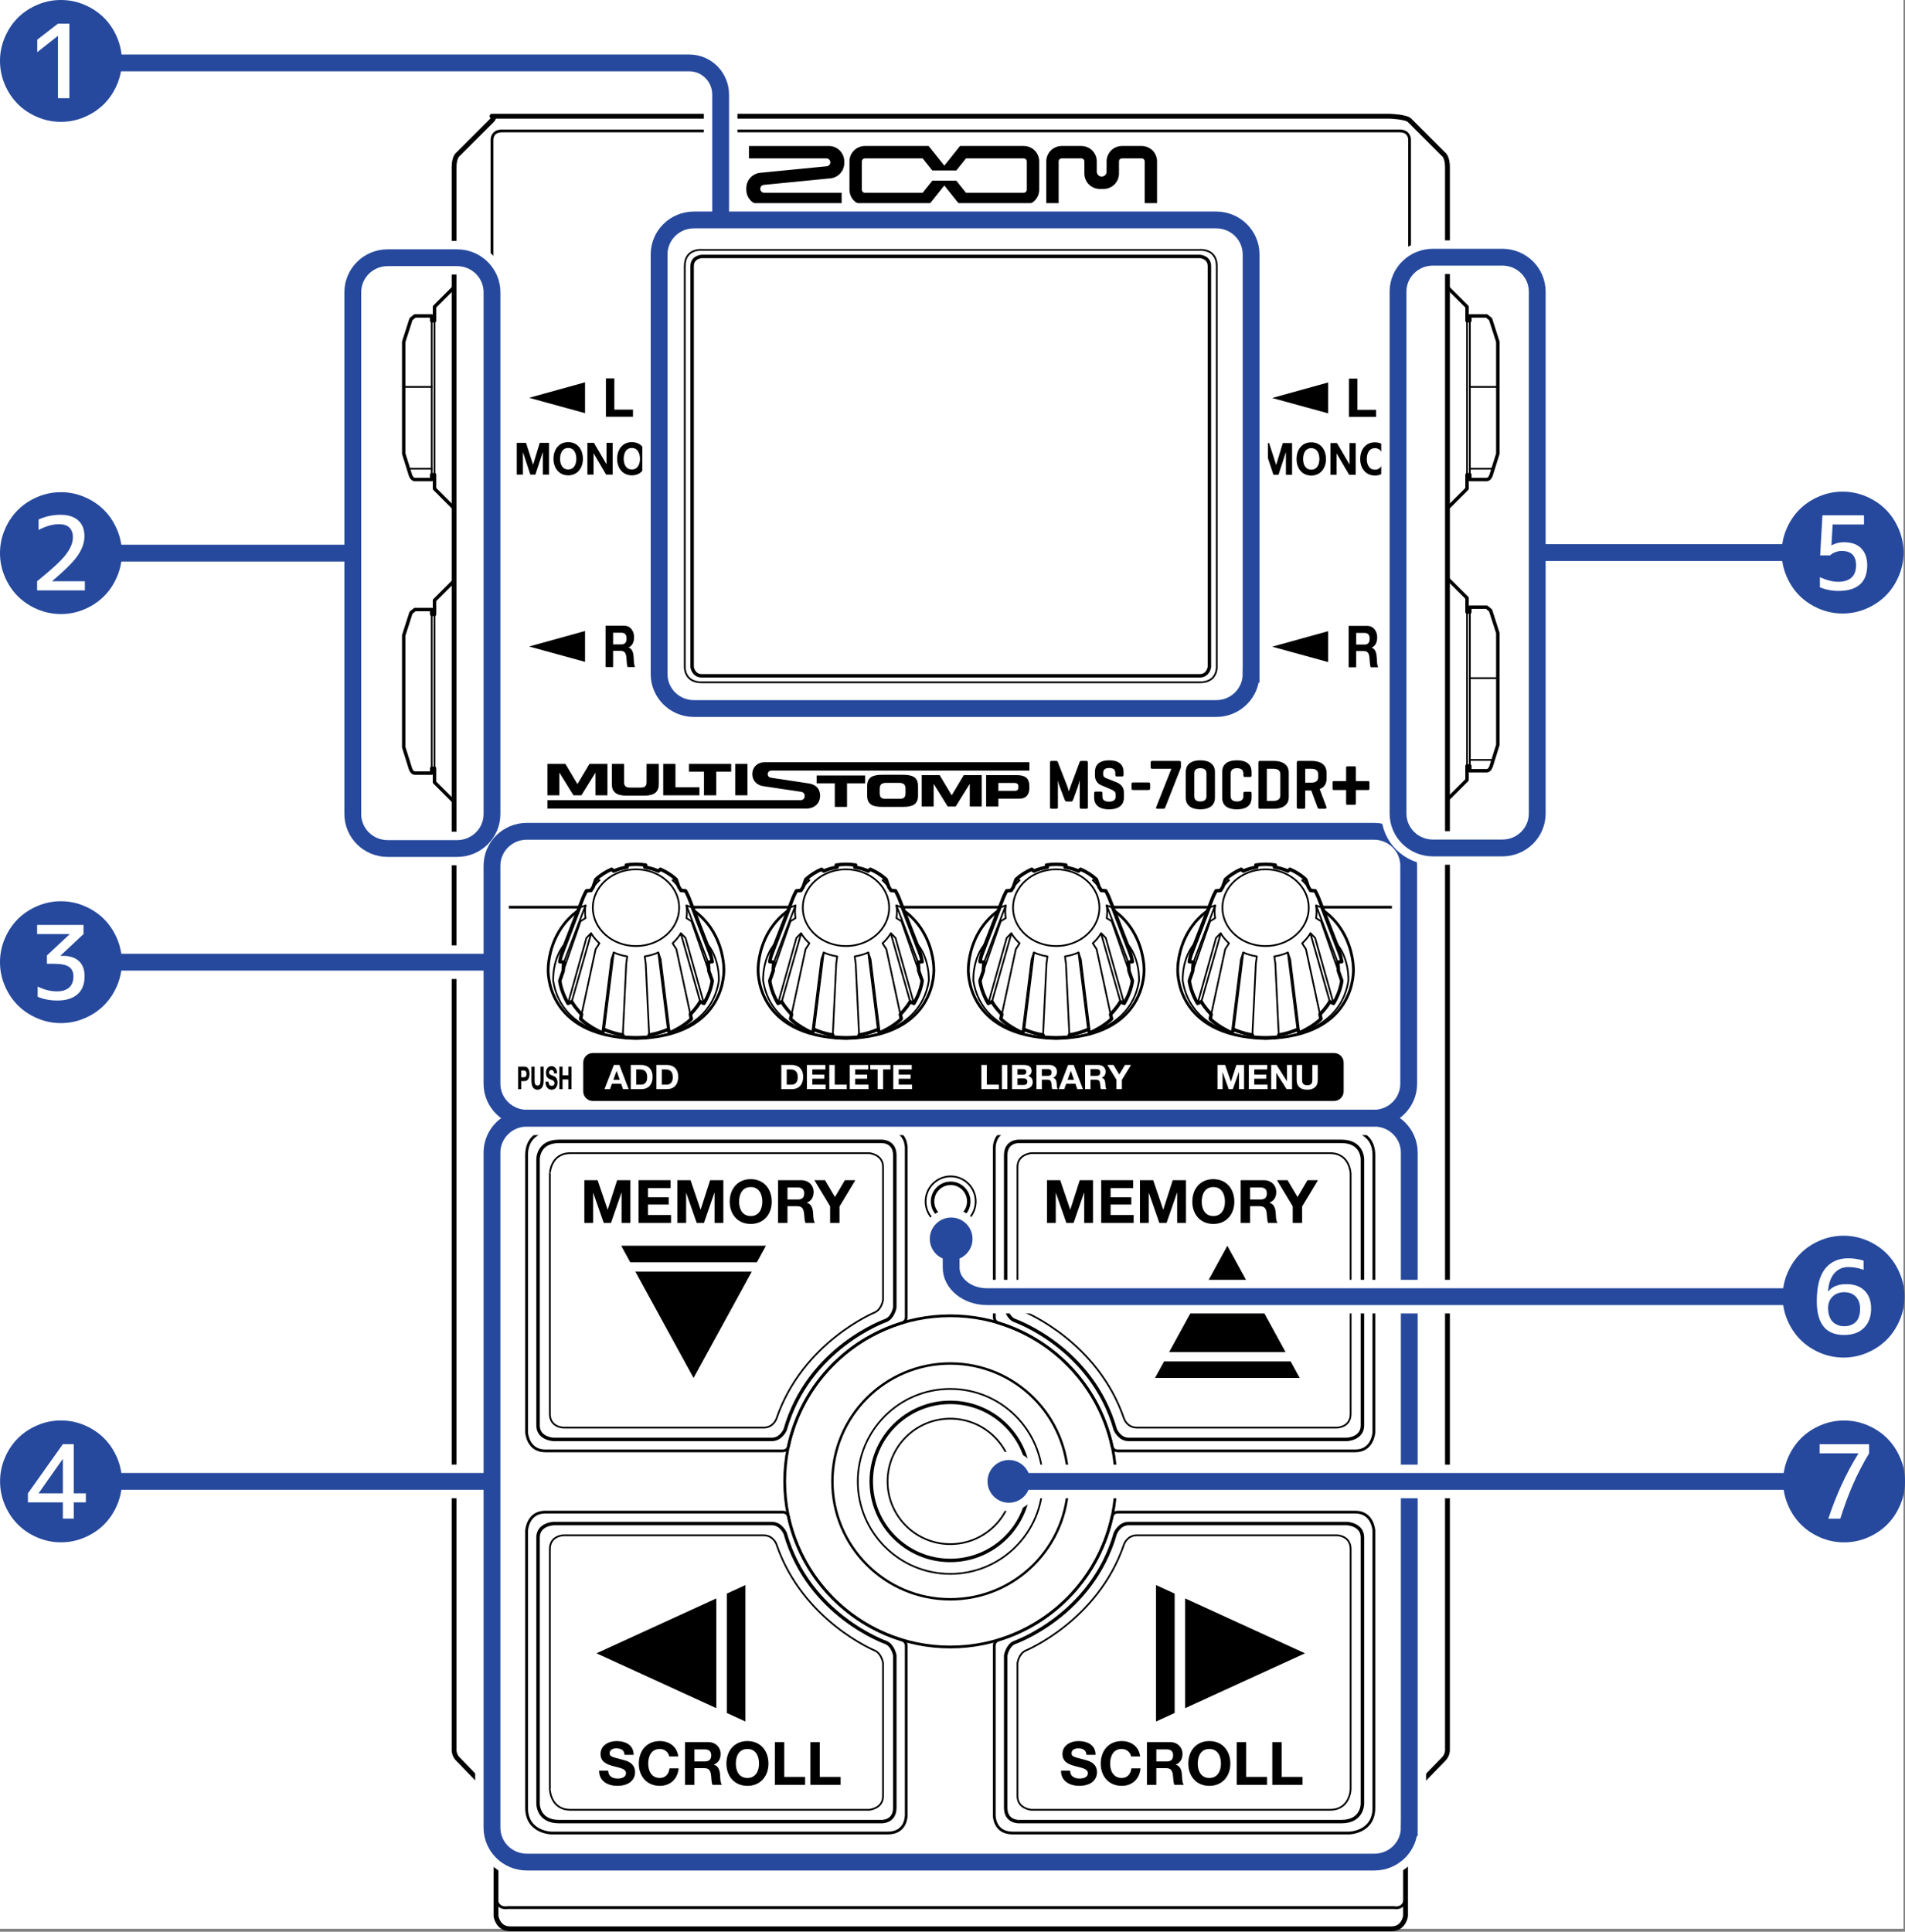 <?xml version="1.0" encoding="utf-8"?>
<!-- Generator: Adobe Illustrator 26.5.3, SVG Export Plug-In . SVG Version: 6.00 Build 0)  -->
<svg version="1.1" xmlns="http://www.w3.org/2000/svg" xmlns:xlink="http://www.w3.org/1999/xlink" x="0px" y="0px"
	 width="226.654px" height="229.796px" viewBox="0 0 226.654 229.796" style="enable-background:new 0 0 226.654 229.796;"
	 xml:space="preserve">
<rect x="0" y="0" width="226.654" height="229.796" fill="#808080" stroke="none"/>
<style type="text/css">
	.st0{fill:#FFFFFF;}
	.st1{fill:none;stroke:#000000;stroke-width:0.329;stroke-linecap:round;stroke-linejoin:round;stroke-miterlimit:10;}
	.st2{fill:none;stroke:#000000;stroke-width:0.411;stroke-linecap:round;stroke-linejoin:round;stroke-miterlimit:10;}
	.st3{fill:none;stroke:#000000;stroke-width:0.206;stroke-linecap:round;stroke-linejoin:round;stroke-miterlimit:10;}
	.st4{fill:none;stroke:#000000;stroke-width:0.576;stroke-linecap:round;stroke-linejoin:round;stroke-miterlimit:10;}
	.st5{fill:none;stroke:#000000;stroke-width:0.206;stroke-miterlimit:10;}
	.st6{fill:none;stroke:#000000;stroke-width:0.411;stroke-miterlimit:10;}
	.st7{fill:none;stroke:#000000;stroke-width:0.288;stroke-miterlimit:10;}
	.st8{fill:none;stroke:#000000;stroke-width:0.329;stroke-miterlimit:10;}
	.st9{fill:#FFFFFF;stroke:#000000;stroke-width:0.329;stroke-linecap:round;stroke-linejoin:round;stroke-miterlimit:10;}
	.st10{fill:#FFFFFF;stroke:#000000;stroke-width:0.411;stroke-linecap:round;stroke-linejoin:round;stroke-miterlimit:10;}
	.st11{fill:none;stroke:#FFFFFF;stroke-width:4;stroke-miterlimit:10;}
	.st12{fill:none;stroke:#26499D;stroke-width:2;stroke-miterlimit:10;}
	.st13{fill:#26499D;}
	.st14{fill:none;stroke:#FFFFFF;stroke-width:4;}
	.st15{stroke:#FFFFFF;stroke-width:2;stroke-miterlimit:10;}
	.st16{fill:none;stroke:#26499D;stroke-width:2;}
</style>
<g id="レイヤー_1">
	<rect y="0" class="st0" width="226.477" height="229.446"/>
	<g>
		<line class="st1" x1="59.233" y1="107.918" x2="167.225" y2="107.918"/>
		<g>
			<path class="st2" d="M54.026,34.168l-2.328,2.328v1.665h-0.333v-0.576h-1.997l-0.467,0.379l-0.865,2.693v13.317l0.773,2.467
				c0,0,0.151,0.605,0.558,0.605h1.997v-0.576l0.333,0v1.665l2.33,2.33"/>
			<line class="st3" x1="51.698" y1="38.161" x2="51.698" y2="56.471"/>
			<line class="st3" x1="51.365" y1="38.161" x2="51.365" y2="56.471"/>
		</g>
		<g>
			<path class="st2" d="M54.026,69.091l-2.328,2.328v1.665h-0.333v-0.576h-1.997l-0.467,0.379l-0.865,2.693v13.317l0.773,2.467
				c0,0,0.151,0.605,0.558,0.605h1.997v-0.576h0.333v1.665l2.33,2.33"/>
			<line class="st3" x1="51.698" y1="73.084" x2="51.698" y2="91.394"/>
			<line class="st3" x1="51.365" y1="73.084" x2="51.365" y2="91.394"/>
		</g>
		<line class="st3" x1="51.365" y1="46.028" x2="48.036" y2="46.028"/>
		<line class="st3" x1="51.365" y1="55.759" x2="48.595" y2="55.759"/>
		<path class="st4" d="M165.558,229.448c1.469,0,1.672-1.507,1.672-1.507v-12.744c0-1.315,0.968-2.273,0.968-2.273l3.545-3.65
			c0.536-0.503,0.473-1.193,0.473-1.193V19.885c0-1.261-0.488-1.552-0.488-1.552l-4.019-4.019c-0.425-0.425-2.354-0.488-2.354-0.488
			H58.535c0,0,0.425,0.062,0,0.488l-4.019,4.019c0,0-0.488,0.291-0.488,1.552v188.196c0,0-0.063,0.69,0.473,1.193l3.545,3.65
			c0,0,0.968,0.959,0.968,2.273v12.744c0,0,0.203,1.507,1.672,1.507H165.558z"/>
		<path class="st1" d="M165.857,226.923c0,0,1.367,0.317,1.367-1.389V79.232l0.485-18.233V16.604c0,0,0.022-1.028-1.177-1.028
			H59.712c-1.199,0-1.177,1.028-1.177,1.028v44.394l0.485,18.233v146.302c0,1.706,1.367,1.389,1.367,1.389H165.857z"/>
		<path class="st1" d="M167.222,133.957c0,0,0.027-1.653-1.747-1.653H60.769c-1.774,0-1.747,1.653-1.747,1.653"/>
		<g>
			<path class="st2" d="M172.218,34.168l2.328,2.328v1.665h0.333v-0.576h1.997l0.467,0.379l0.865,2.693v13.317l-0.773,2.467
				c0,0-0.151,0.605-0.558,0.605h-1.997v-0.576l-0.333,0v1.665l-2.33,2.33"/>
			<line class="st3" x1="174.547" y1="38.161" x2="174.547" y2="56.471"/>
			<line class="st3" x1="174.879" y1="38.161" x2="174.879" y2="56.471"/>
		</g>
		<line class="st3" x1="174.879" y1="46.028" x2="178.209" y2="46.028"/>
		<line class="st3" x1="174.879" y1="55.759" x2="177.649" y2="55.759"/>
		<g>
			<path class="st2" d="M172.218,68.813l2.328,2.328v1.665h0.333V72.23h1.997l0.467,0.379l0.865,2.693v13.317l-0.773,2.467
				c0,0-0.151,0.605-0.558,0.605h-1.997v-0.576h-0.333v1.665l-2.33,2.33"/>
			<line class="st3" x1="174.547" y1="72.806" x2="174.547" y2="91.116"/>
			<line class="st3" x1="174.879" y1="72.806" x2="174.879" y2="91.116"/>
		</g>
		<line class="st3" x1="174.879" y1="80.673" x2="178.209" y2="80.673"/>
		<line class="st3" x1="174.879" y1="90.404" x2="177.649" y2="90.404"/>
		<circle class="st5" cx="113.062" cy="176.225" r="7.462"/>
		<circle class="st6" cx="113.062" cy="176.225" r="9.402"/>
		<circle class="st5" cx="113.062" cy="176.225" r="11.001"/>
		<circle class="st7" cx="113.062" cy="176.225" r="14.026"/>
		<circle class="st8" cx="113.062" cy="176.225" r="19.7"/>
		<g>
			<path class="st1" d="M65.651,134.415c0,0-2.996,0.017-2.996,2.996v32.969c0,0,0.107,2.212,2.212,2.212h28.24
				c0.623,0,0.69-0.502,0.69-0.502c1.495-6.998,6.706-12.619,13.468-14.698c0,0,0.558-0.118,0.558-0.692v-20.083
				c0,0,0.108-2.201-2.201-2.201H65.651z"/>
			<path class="st2" d="M106.462,137.438v18.094c0,0-0.197,1.18-1.042,1.542c0,0-9.212,3.198-12,12.991c0,0-0.482,1.166-1.586,1.166
				h-25.97c0,0-1.848-0.071-1.848-1.662v-31.635c0,0-0.054-2.158,2.493-2.158H104.8C104.8,135.776,106.462,135.651,106.462,137.438z
				"/>
			<path class="st3" d="M67.871,137.179h35.554c0,0,1.634,0.131,1.634,1.634v15.812c0,0-0.136,1.097-0.966,1.491
				c0,0-8.596,3.525-11.707,12.631c0,0-0.351,1.081-1.537,1.081H67.054c0,0-1.634-0.013-1.634-1.634V139.63
				C65.419,139.63,65.473,137.179,67.871,137.179z"/>
		</g>
		<g>
			<path class="st1" d="M65.651,218.055c0,0-2.996-0.017-2.996-2.996v-32.969c0,0,0.107-2.212,2.212-2.212h28.24
				c0.623,0,0.69,0.502,0.69,0.502c1.495,6.998,6.706,12.619,13.468,14.698c0,0,0.558,0.118,0.558,0.692v20.083
				c0,0,0.108,2.201-2.201,2.201H65.651z"/>
			<path class="st2" d="M106.462,215.032v-18.094c0,0-0.197-1.18-1.042-1.542c0,0-9.212-3.198-12-12.991
				c0,0-0.482-1.166-1.586-1.166h-25.97c0,0-1.848,0.071-1.848,1.662v31.635c0,0-0.054,2.158,2.493,2.158H104.8
				C104.8,216.695,106.462,216.82,106.462,215.032z"/>
			<path class="st3" d="M67.871,215.291h35.554c0,0,1.634-0.131,1.634-1.634v-15.812c0,0-0.136-1.097-0.966-1.491
				c0,0-8.596-3.525-11.707-12.631c0,0-0.351-1.081-1.537-1.081H67.054c0,0-1.634,0.013-1.634,1.634v28.563
				C65.419,212.84,65.473,215.291,67.871,215.291z"/>
		</g>
		<g>
			<path class="st1" d="M160.466,134.415c0,0,2.996,0.017,2.996,2.996v32.969c0,0-0.107,2.212-2.212,2.212h-28.24
				c-0.623,0-0.69-0.502-0.69-0.502c-1.495-6.998-6.706-12.619-13.468-14.698c0,0-0.558-0.118-0.558-0.692v-20.083
				c0,0-0.108-2.201,2.201-2.201H160.466z"/>
			<path class="st2" d="M119.654,137.438v18.094c0,0,0.197,1.18,1.042,1.542c0,0,9.212,3.198,12,12.991c0,0,0.482,1.166,1.587,1.166
				h25.97c0,0,1.848-0.071,1.848-1.662v-31.635c0,0,0.054-2.158-2.493-2.158h-38.291
				C121.316,135.776,119.654,135.651,119.654,137.438z"/>
			<path class="st3" d="M158.246,137.179h-35.554c0,0-1.634,0.131-1.634,1.634v15.812c0,0,0.136,1.097,0.966,1.491
				c0,0,8.596,3.525,11.707,12.631c0,0,0.351,1.081,1.537,1.081h23.795c0,0,1.634-0.013,1.634-1.634V139.63
				C160.697,139.63,160.643,137.179,158.246,137.179z"/>
		</g>
		<g>
			<path class="st1" d="M160.466,218.055c0,0,2.996-0.017,2.996-2.996v-32.969c0,0-0.107-2.212-2.212-2.212h-28.24
				c-0.623,0-0.69,0.502-0.69,0.502c-1.495,6.998-6.706,12.619-13.468,14.698c0,0-0.558,0.118-0.558,0.692v20.083
				c0,0-0.108,2.201,2.201,2.201H160.466z"/>
			<path class="st2" d="M119.654,215.032v-18.094c0,0,0.197-1.18,1.042-1.542c0,0,9.212-3.198,12-12.991
				c0,0,0.482-1.166,1.587-1.166h25.97c0,0,1.848,0.071,1.848,1.662v31.635c0,0,0.054,2.158-2.493,2.158h-38.291
				C121.316,216.695,119.654,216.82,119.654,215.032z"/>
			<path class="st3" d="M158.246,215.291h-35.554c0,0-1.634-0.131-1.634-1.634v-15.812c0,0,0.136-1.097,0.966-1.491
				c0,0,8.596-3.525,11.707-12.631c0,0,0.351-1.081,1.537-1.081h23.795c0,0,1.634,0.013,1.634,1.634v28.563
				C160.697,212.84,160.643,215.291,158.246,215.291z"/>
		</g>
		<circle class="st5" cx="113.107" cy="142.92" r="2.982"/>
		<circle class="st6" cx="113.107" cy="142.92" r="2.155"/>
		<g>
			<path class="st9" d="M75.709,123.539c10.948-0.268,10.413-8.312,10.413-8.312s0.083-8.743-10.413-8.82h-0.076
				c-10.496,0.077-10.413,8.82-10.413,8.82s-0.535,8.043,10.413,8.312H75.709z"/>
			<path class="st10" d="M75.709,123.448c0.77,0,1.542-0.083,1.542-0.083l-0.012-0.245c0,0,1.114-0.166,2.227-0.653l0.218,0.398
				c0,0,1.598-0.683,2.572-1.665l-0.116-0.54c0,0,0.751-0.743,1.175-1.505l0.439,0.208c0,0,0.804-1.274,0.983-2.694l-0.408-1.176
				c0,0-0.003-0.602-0.084-1.032l0.492-0.062c-0.083-0.524-0.222-1.038-0.415-1.533l-2.343-6.031
				c-0.154-0.396-0.419-0.873-0.419-0.873l-0.541-0.036c0,0-0.137-0.255-0.239-0.37l-0.327-0.94
				c-0.541-0.494-1.177-0.905-1.882-1.209l-0.243,0.214c-0.5-0.217-1.039-0.375-1.605-0.463l0.101-0.252
				c-0.363-0.056-0.735-0.087-1.116-0.089h-0.076c-0.38,0.002-0.753,0.032-1.116,0.089l0.101,0.252
				c-0.566,0.088-1.104,0.246-1.605,0.463l-0.243-0.214c-0.705,0.304-1.341,0.715-1.882,1.209l-0.327,0.94
				c-0.102,0.115-0.239,0.37-0.239,0.37l-0.541,0.036c0,0-0.265,0.476-0.419,0.873l-2.343,6.031
				c-0.193,0.495-0.332,1.009-0.415,1.533l0.492,0.062c-0.081,0.43-0.084,1.032-0.084,1.032l-0.408,1.176
				c0.178,1.421,0.983,2.694,0.983,2.694l0.439-0.208c0.424,0.762,1.175,1.505,1.175,1.505l-0.116,0.54
				c0.974,0.982,2.572,1.665,2.572,1.665l0.218-0.398c1.114,0.488,2.227,0.653,2.227,0.653l-0.012,0.245
				c0,0,0.772,0.083,1.542,0.083H75.709z"/>
			<path class="st3" d="M70.322,105.927c0.269-0.447,0.607-0.856,1.001-1.216l-0.435-0.094"/>
			<ellipse class="st3" cx="75.67" cy="107.978" rx="5.137" ry="4.562"/>
			<path class="st3" d="M74.09,123.366l0.419-8.727l0.118-0.867c-0.567-0.087-1.107-0.245-1.608-0.462l-0.003,0.007l-0.273,0.809
				l-1.086,8.739"/>
			<path class="st3" d="M66.604,116.67l2.464-7.081l0.599-0.371l0,0c-0.039-0.246-0.059-0.498-0.059-0.753
				c0-0.257,0.02-0.509,0.059-0.756l0,0l-0.6,0.219l-2.464,6.472"/>
			<path class="st3" d="M69.085,121.201l1.783-8.289l0.45-0.697l0,0c-0.383-0.351-0.713-0.749-0.978-1.183l-0.031,0l-0.533,0.543
				l-2.189,7.789"/>
			<line class="st3" x1="73.019" y1="113.31" x2="71.875" y2="122.468"/>
			<line class="st3" x1="70.34" y1="111.032" x2="68.026" y2="119.156"/>
			<line class="st3" x1="69.668" y1="107.708" x2="67.097" y2="114.461"/>
			<path class="st3" d="M74.618,123.49c0,0-7.773-0.289-8.801-6.798c0,0-0.171-2.828,1.599-4.664"/>
			<path class="st3" d="M81.019,105.927c-0.269-0.447-0.607-0.856-1.001-1.216l0.435-0.094"/>
			<path class="st3" d="M77.25,123.366l-0.419-8.727l-0.118-0.867c0.567-0.087,1.107-0.245,1.608-0.462l0.003,0.007l0.273,0.809
				l1.086,8.739"/>
			<path class="st3" d="M84.736,116.67l-2.464-7.081l-0.599-0.371l0,0c0.039-0.246,0.059-0.498,0.059-0.753
				c0-0.257-0.02-0.509-0.059-0.756l0,0l0.6,0.219l2.464,6.472"/>
			<path class="st3" d="M82.256,121.201l-1.783-8.289l-0.45-0.697l0,0c0.383-0.351,0.713-0.749,0.978-1.183l0.031,0l0.533,0.543
				l2.189,7.789"/>
			<line class="st3" x1="78.322" y1="113.31" x2="79.466" y2="122.468"/>
			<line class="st3" x1="81.001" y1="111.032" x2="83.315" y2="119.156"/>
			<line class="st3" x1="81.673" y1="107.708" x2="84.244" y2="114.461"/>
			<path class="st3" d="M76.723,123.49c0,0,7.773-0.289,8.801-6.798c0,0,0.171-2.828-1.599-4.664"/>
		</g>
		<g>
			<path class="st9" d="M100.69,123.539c10.948-0.268,10.413-8.312,10.413-8.312s0.083-8.743-10.413-8.82h-0.076
				c-10.496,0.077-10.413,8.82-10.413,8.82s-0.535,8.043,10.413,8.312H100.69z"/>
			<path class="st10" d="M100.69,123.448c0.77,0,1.542-0.083,1.542-0.083l-0.012-0.245c0,0,1.114-0.166,2.227-0.653l0.218,0.398
				c0,0,1.598-0.683,2.572-1.665l-0.116-0.54c0,0,0.751-0.743,1.175-1.505l0.439,0.208c0,0,0.804-1.274,0.983-2.694l-0.408-1.176
				c0,0-0.003-0.602-0.084-1.032l0.492-0.062c-0.083-0.524-0.222-1.038-0.415-1.533l-2.343-6.031
				c-0.154-0.396-0.419-0.873-0.419-0.873L106,105.927c0,0-0.137-0.255-0.239-0.37l-0.327-0.94
				c-0.541-0.494-1.177-0.905-1.882-1.209l-0.243,0.214c-0.5-0.217-1.039-0.375-1.605-0.463l0.101-0.252
				c-0.363-0.056-0.735-0.087-1.116-0.089h-0.076c-0.38,0.002-0.753,0.032-1.116,0.089l0.101,0.252
				c-0.566,0.088-1.104,0.246-1.605,0.463l-0.243-0.214c-0.705,0.304-1.341,0.715-1.882,1.209l-0.327,0.94
				c-0.102,0.115-0.239,0.37-0.239,0.37l-0.541,0.036c0,0-0.265,0.476-0.419,0.873L92,112.866c-0.193,0.495-0.332,1.009-0.415,1.533
				l0.492,0.062c-0.081,0.43-0.084,1.032-0.084,1.032l-0.408,1.176c0.178,1.421,0.983,2.694,0.983,2.694l0.439-0.208
				c0.424,0.762,1.175,1.505,1.175,1.505l-0.116,0.54c0.974,0.982,2.572,1.665,2.572,1.665l0.218-0.398
				c1.114,0.488,2.227,0.653,2.227,0.653l-0.012,0.245c0,0,0.772,0.083,1.542,0.083H100.69z"/>
			<path class="st3" d="M95.303,105.927c0.269-0.447,0.607-0.856,1.001-1.216l-0.435-0.094"/>
			<ellipse class="st3" cx="100.652" cy="107.978" rx="5.137" ry="4.562"/>
			<path class="st3" d="M99.072,123.366l0.419-8.727l0.118-0.867c-0.567-0.087-1.107-0.245-1.608-0.462l-0.003,0.007l-0.273,0.809
				l-1.086,8.739"/>
			<path class="st3" d="M91.586,116.67l2.464-7.081l0.599-0.371l0,0c-0.039-0.246-0.059-0.498-0.059-0.753
				c0-0.257,0.02-0.509,0.059-0.756l0,0l-0.6,0.219l-2.464,6.472"/>
			<path class="st3" d="M94.066,121.201l1.783-8.289l0.45-0.697l0,0c-0.383-0.351-0.713-0.749-0.978-1.183l-0.031,0l-0.533,0.543
				l-2.189,7.789"/>
			<line class="st3" x1="98" y1="113.31" x2="96.856" y2="122.468"/>
			<line class="st3" x1="95.321" y1="111.032" x2="93.007" y2="119.156"/>
			<line class="st3" x1="94.649" y1="107.708" x2="92.078" y2="114.461"/>
			<path class="st3" d="M99.599,123.49c0,0-7.773-0.289-8.801-6.798c0,0-0.171-2.828,1.599-4.664"/>
			<path class="st3" d="M106,105.927c-0.269-0.447-0.607-0.856-1.001-1.216l0.435-0.094"/>
			<path class="st3" d="M102.232,123.366l-0.419-8.727l-0.118-0.867c0.567-0.087,1.107-0.245,1.608-0.462l0.003,0.007l0.273,0.809
				l1.086,8.739"/>
			<path class="st3" d="M109.718,116.67l-2.464-7.081l-0.599-0.371l0,0c0.039-0.246,0.059-0.498,0.059-0.753
				c0-0.257-0.02-0.509-0.059-0.756l0,0l0.6,0.219l2.464,6.472"/>
			<path class="st3" d="M107.237,121.201l-1.783-8.289l-0.45-0.697l0,0c0.383-0.351,0.713-0.749,0.978-1.183l0.031,0l0.533,0.543
				l2.189,7.789"/>
			<line class="st3" x1="103.303" y1="113.31" x2="104.447" y2="122.468"/>
			<line class="st3" x1="105.982" y1="111.032" x2="108.296" y2="119.156"/>
			<line class="st3" x1="106.654" y1="107.708" x2="109.225" y2="114.461"/>
			<path class="st3" d="M101.704,123.49c0,0,7.773-0.289,8.801-6.798c0,0,0.171-2.828-1.599-4.664"/>
		</g>
		<g>
			<path class="st9" d="M125.704,123.539c10.948-0.268,10.413-8.312,10.413-8.312s0.083-8.743-10.413-8.82h-0.076
				c-10.496,0.077-10.413,8.82-10.413,8.82s-0.535,8.043,10.413,8.312H125.704z"/>
			<path class="st10" d="M125.704,123.448c0.77,0,1.542-0.083,1.542-0.083l-0.012-0.245c0,0,1.114-0.166,2.227-0.653l0.218,0.398
				c0,0,1.598-0.683,2.572-1.665l-0.116-0.54c0,0,0.751-0.743,1.175-1.505l0.439,0.208c0,0,0.804-1.274,0.983-2.694l-0.408-1.176
				c0,0-0.003-0.602-0.084-1.032l0.492-0.062c-0.083-0.524-0.222-1.038-0.415-1.533l-2.343-6.031
				c-0.154-0.396-0.419-0.873-0.419-0.873l-0.541-0.036c0,0-0.137-0.255-0.239-0.37l-0.327-0.94
				c-0.541-0.494-1.177-0.905-1.882-1.209l-0.243,0.214c-0.5-0.217-1.039-0.375-1.605-0.463l0.101-0.252
				c-0.363-0.056-0.735-0.087-1.116-0.089h-0.076c-0.38,0.002-0.753,0.032-1.116,0.089l0.101,0.252
				c-0.566,0.088-1.104,0.246-1.605,0.463l-0.243-0.214c-0.705,0.304-1.341,0.715-1.882,1.209l-0.327,0.94
				c-0.102,0.115-0.239,0.37-0.239,0.37l-0.541,0.036c0,0-0.265,0.476-0.419,0.873l-2.343,6.031
				c-0.193,0.495-0.332,1.009-0.415,1.533l0.492,0.062c-0.081,0.43-0.084,1.032-0.084,1.032l-0.408,1.176
				c0.178,1.421,0.983,2.694,0.983,2.694l0.439-0.208c0.424,0.762,1.175,1.505,1.175,1.505l-0.116,0.54
				c0.974,0.982,2.572,1.665,2.572,1.665l0.218-0.398c1.114,0.488,2.227,0.653,2.227,0.653l-0.012,0.245
				c0,0,0.772,0.083,1.542,0.083H125.704z"/>
			<path class="st3" d="M120.318,105.927c0.269-0.447,0.607-0.856,1.001-1.216l-0.435-0.094"/>
			<ellipse class="st3" cx="125.666" cy="107.978" rx="5.137" ry="4.562"/>
			<path class="st3" d="M124.086,123.366l0.419-8.727l0.118-0.867c-0.567-0.087-1.107-0.245-1.608-0.462l-0.003,0.007l-0.273,0.809
				l-1.086,8.739"/>
			<path class="st3" d="M116.6,116.67l2.464-7.081l0.599-0.371l0,0c-0.039-0.246-0.059-0.498-0.059-0.753
				c0-0.257,0.02-0.509,0.059-0.756l0,0l-0.6,0.219l-2.464,6.472"/>
			<path class="st3" d="M119.081,121.201l1.783-8.289l0.45-0.697l0,0c-0.383-0.351-0.713-0.749-0.978-1.183l-0.031,0l-0.533,0.543
				l-2.189,7.789"/>
			<line class="st3" x1="123.015" y1="113.31" x2="121.871" y2="122.468"/>
			<line class="st3" x1="120.336" y1="111.032" x2="118.022" y2="119.156"/>
			<line class="st3" x1="119.664" y1="107.708" x2="117.093" y2="114.461"/>
			<path class="st3" d="M124.614,123.49c0,0-7.773-0.289-8.801-6.798c0,0-0.171-2.828,1.599-4.664"/>
			<path class="st3" d="M131.015,105.927c-0.269-0.447-0.607-0.856-1.001-1.216l0.435-0.094"/>
			<path class="st3" d="M127.246,123.366l-0.419-8.727l-0.118-0.867c0.567-0.087,1.107-0.245,1.608-0.462l0.003,0.007l0.273,0.809
				l1.086,8.739"/>
			<path class="st3" d="M134.732,116.67l-2.464-7.081l-0.599-0.371l0,0c0.039-0.246,0.059-0.498,0.059-0.753
				c0-0.257-0.02-0.509-0.059-0.756l0,0l0.6,0.219l2.464,6.472"/>
			<path class="st3" d="M132.252,121.201l-1.783-8.289l-0.45-0.697l0,0c0.383-0.351,0.713-0.749,0.978-1.183l0.031,0l0.533,0.543
				l2.189,7.789"/>
			<line class="st3" x1="128.318" y1="113.31" x2="129.462" y2="122.468"/>
			<line class="st3" x1="130.997" y1="111.032" x2="133.311" y2="119.156"/>
			<line class="st3" x1="131.669" y1="107.708" x2="134.24" y2="114.461"/>
			<path class="st3" d="M126.719,123.49c0,0,7.773-0.289,8.801-6.798c0,0,0.171-2.828-1.599-4.664"/>
		</g>
		<g>
			<path class="st9" d="M150.614,123.539c10.948-0.268,10.413-8.312,10.413-8.312s0.083-8.743-10.413-8.82h-0.076
				c-10.496,0.077-10.413,8.82-10.413,8.82s-0.535,8.043,10.413,8.312H150.614z"/>
			<path class="st10" d="M150.614,123.448c0.77,0,1.542-0.083,1.542-0.083l-0.012-0.245c0,0,1.114-0.166,2.227-0.653l0.218,0.398
				c0,0,1.598-0.683,2.572-1.665l-0.116-0.54c0,0,0.751-0.743,1.175-1.505l0.439,0.208c0,0,0.804-1.274,0.983-2.694l-0.408-1.176
				c0,0-0.003-0.602-0.084-1.032l0.492-0.062c-0.083-0.524-0.222-1.038-0.415-1.533l-2.343-6.031
				c-0.154-0.396-0.419-0.873-0.419-0.873l-0.541-0.036c0,0-0.137-0.255-0.239-0.37l-0.327-0.94
				c-0.541-0.494-1.177-0.905-1.882-1.209l-0.243,0.214c-0.5-0.217-1.039-0.375-1.605-0.463l0.101-0.252
				c-0.363-0.056-0.735-0.087-1.116-0.089h-0.076c-0.38,0.002-0.753,0.032-1.116,0.089l0.101,0.252
				c-0.566,0.088-1.105,0.246-1.605,0.463l-0.243-0.214c-0.705,0.304-1.341,0.715-1.882,1.209l-0.327,0.94
				c-0.102,0.115-0.239,0.37-0.239,0.37l-0.541,0.036c0,0-0.265,0.476-0.419,0.873l-2.343,6.031
				c-0.193,0.495-0.332,1.009-0.415,1.533l0.492,0.062c-0.081,0.43-0.084,1.032-0.084,1.032l-0.408,1.176
				c0.178,1.421,0.983,2.694,0.983,2.694l0.439-0.208c0.424,0.762,1.175,1.505,1.175,1.505l-0.116,0.54
				c0.974,0.982,2.572,1.665,2.572,1.665l0.218-0.398c1.114,0.488,2.227,0.653,2.227,0.653l-0.012,0.245
				c0,0,0.772,0.083,1.542,0.083H150.614z"/>
			<path class="st3" d="M145.227,105.927c0.269-0.447,0.607-0.856,1.001-1.216l-0.435-0.094"/>
			<ellipse class="st3" cx="150.576" cy="107.978" rx="5.137" ry="4.562"/>
			<path class="st3" d="M148.996,123.366l0.419-8.727l0.118-0.867c-0.567-0.087-1.107-0.245-1.608-0.462l-0.003,0.007l-0.273,0.809
				l-1.086,8.739"/>
			<path class="st3" d="M141.51,116.67l2.464-7.081l0.599-0.371l0,0c-0.039-0.246-0.059-0.498-0.059-0.753
				c0-0.257,0.02-0.509,0.059-0.756l0,0l-0.6,0.219l-2.464,6.472"/>
			<path class="st3" d="M143.99,121.201l1.783-8.289l0.45-0.697l0,0c-0.383-0.351-0.713-0.749-0.978-1.183l-0.031,0l-0.533,0.543
				l-2.189,7.789"/>
			<line class="st3" x1="147.924" y1="113.31" x2="146.78" y2="122.468"/>
			<line class="st3" x1="145.245" y1="111.032" x2="142.931" y2="119.156"/>
			<line class="st3" x1="144.573" y1="107.708" x2="142.002" y2="114.461"/>
			<path class="st3" d="M149.523,123.49c0,0-7.773-0.289-8.801-6.798c0,0-0.171-2.828,1.599-4.664"/>
			<path class="st3" d="M155.924,105.927c-0.269-0.447-0.607-0.856-1.001-1.216l0.435-0.094"/>
			<path class="st3" d="M152.156,123.366l-0.419-8.727l-0.118-0.867c0.567-0.087,1.107-0.245,1.608-0.462l0.003,0.007l0.273,0.809
				l1.086,8.739"/>
			<path class="st3" d="M159.642,116.67l-2.464-7.081l-0.599-0.371l0,0c0.039-0.246,0.059-0.498,0.059-0.753
				c0-0.257-0.02-0.509-0.059-0.756l0,0l0.6,0.219l2.464,6.472"/>
			<path class="st3" d="M157.161,121.201l-1.783-8.289l-0.45-0.697l0,0c0.383-0.351,0.713-0.749,0.978-1.183l0.031,0l0.533,0.543
				l2.189,7.789"/>
			<line class="st3" x1="153.227" y1="113.31" x2="154.371" y2="122.468"/>
			<line class="st3" x1="155.906" y1="111.032" x2="158.22" y2="119.156"/>
			<line class="st3" x1="156.578" y1="107.708" x2="159.149" y2="114.461"/>
			<path class="st3" d="M151.628,123.49c0,0,7.773-0.289,8.801-6.798c0,0,0.171-2.828-1.599-4.664"/>
		</g>
		<path class="st1" d="M146.188,84.706c1.982,0,2.148-1.968,2.148-1.968V28.291c0-2.229-2.084-2.125-2.084-2.125H79.989
			c0,0-2.084-0.103-2.084,2.125v54.447c0,0,0.166,1.968,2.148,1.968H146.188z"/>
		<path class="st2" d="M142.729,80.395c1.044,0,1.164-1.058,1.164-1.058V31.666c0-1.116-1.164-1.164-1.164-1.164H83.512
			c0,0-1.164,0.047-1.164,1.164v47.671c0,0,0.12,1.058,1.164,1.058H142.729z"/>
		<path class="st3" d="M142.782,81.166c2.107,0,1.987-1.882,1.987-1.882V31.666c0-2.151-2.04-1.935-2.04-1.935H83.512
			c0,0-2.04-0.216-2.04,1.935v47.618c0,0-0.12,1.882,1.987,1.882H142.782z"/>
	</g>
</g>
<g id="レイヤー_2">
	<g>
		<g>
			<g>
				<g>
					<polygon points="73.91,148.192 74.986,150.158 90.053,150.158 91.129,148.192 					"/>
				</g>
				<g>
					<polygon points="89.446,151.267 75.593,151.267 82.52,163.919 					"/>
				</g>
			</g>
			<g>
				<g>
					<polygon points="137.419,163.919 138.495,161.953 153.561,161.953 154.637,163.919 					"/>
				</g>
				<g>
					<polygon points="152.954,160.844 139.102,160.844 146.028,148.192 					"/>
				</g>
			</g>
			<g>
				<g>
					<polygon points="137.543,188.559 139.758,189.574 139.758,203.773 137.543,204.787 					"/>
				</g>
				<g>
					<polygon points="141.008,203.201 141.008,190.146 155.266,196.673 					"/>
				</g>
			</g>
			<g>
				<g>
					<polygon points="88.69,188.559 86.475,189.574 86.475,203.773 88.69,204.787 					"/>
				</g>
				<g>
					<polygon points="85.226,203.201 85.226,190.146 70.968,196.673 					"/>
				</g>
			</g>
			<g>
				<g>
					<path d="M69.526,140.391H71.1l1.189,3.496h0.015l1.124-3.496h1.574v5.084h-1.047v-3.603h-0.014l-1.247,3.603h-0.861
						l-1.246-3.567h-0.015v3.567h-1.047V140.391z"/>
					<path d="M75.978,140.391h3.803v0.94h-2.685v1.089h2.464v0.869h-2.464v1.246h2.742v0.94h-3.86V140.391z"/>
					<path d="M80.588,140.391h1.574l1.189,3.496h0.015l1.124-3.496h1.574v5.084h-1.047v-3.603h-0.014l-1.247,3.603h-0.861
						l-1.246-3.567h-0.014v3.567h-1.048V140.391z"/>
					<path d="M89.318,140.27c1.574,0,2.5,1.175,2.5,2.685c0,1.466-0.926,2.642-2.5,2.642s-2.499-1.175-2.499-2.642
						C86.819,141.445,87.745,140.27,89.318,140.27z M89.318,144.657c1.004,0,1.382-0.855,1.382-1.701
						c0-0.89-0.378-1.745-1.382-1.745c-1.003,0-1.381,0.855-1.381,1.745C87.937,143.802,88.315,144.657,89.318,144.657z"/>
					<path d="M92.574,140.391h2.742c0.911,0,1.488,0.633,1.488,1.403c0,0.597-0.243,1.047-0.805,1.274v0.014
						c0.548,0.143,0.705,0.676,0.741,1.189c0.021,0.32,0.014,0.919,0.213,1.203h-1.118c-0.135-0.321-0.12-0.811-0.178-1.218
						c-0.078-0.533-0.284-0.769-0.847-0.769h-1.118v1.987h-1.118V140.391z M93.692,142.691h1.225c0.498,0,0.769-0.213,0.769-0.726
						c0-0.491-0.27-0.705-0.769-0.705h-1.225V142.691z"/>
					<path d="M98.765,143.496l-1.873-3.105h1.26l1.189,2.008l1.182-2.008h1.247l-1.887,3.133v1.951h-1.118V143.496z"/>
				</g>
			</g>
			<g>
				<g>
					<path d="M124.568,140.391h1.574l1.189,3.496h0.015l1.124-3.496h1.574v5.084h-1.047v-3.603h-0.014l-1.247,3.603h-0.861
						l-1.246-3.567h-0.015v3.567h-1.047V140.391z"/>
					<path d="M131.02,140.391h3.803v0.94h-2.685v1.089h2.464v0.869h-2.464v1.246h2.742v0.94h-3.86V140.391z"/>
					<path d="M135.629,140.391h1.574l1.189,3.496h0.015l1.124-3.496h1.574v5.084h-1.047v-3.603h-0.014l-1.247,3.603h-0.861
						l-1.246-3.567h-0.014v3.567h-1.048V140.391z"/>
					<path d="M144.36,140.27c1.574,0,2.5,1.175,2.5,2.685c0,1.466-0.926,2.642-2.5,2.642c-1.574,0-2.499-1.175-2.499-2.642
						C141.861,141.445,142.786,140.27,144.36,140.27z M144.36,144.657c1.004,0,1.382-0.855,1.382-1.701
						c0-0.89-0.378-1.745-1.382-1.745c-1.003,0-1.381,0.855-1.381,1.745C142.979,143.802,143.357,144.657,144.36,144.657z"/>
					<path d="M147.615,140.391h2.742c0.911,0,1.488,0.633,1.488,1.403c0,0.597-0.243,1.047-0.805,1.274v0.014
						c0.548,0.143,0.705,0.676,0.741,1.189c0.021,0.32,0.014,0.919,0.213,1.203h-1.118c-0.135-0.321-0.12-0.811-0.178-1.218
						c-0.078-0.533-0.284-0.769-0.847-0.769h-1.118v1.987h-1.118V140.391z M148.733,142.691h1.225c0.498,0,0.769-0.213,0.769-0.726
						c0-0.491-0.27-0.705-0.769-0.705h-1.225V142.691z"/>
					<path d="M153.806,143.496l-1.873-3.105h1.26l1.189,2.008l1.182-2.008h1.247l-1.887,3.133v1.951h-1.118V143.496z"/>
				</g>
			</g>
			<g>
				<g>
					<path d="M72.364,210.633c0,0.676,0.527,0.939,1.125,0.939c0.391,0,0.99-0.114,0.99-0.633c0-0.549-0.762-0.641-1.51-0.841
						c-0.755-0.199-1.517-0.491-1.517-1.446c0-1.039,0.983-1.538,1.901-1.538c1.061,0,2.037,0.463,2.037,1.638h-1.083
						c-0.036-0.612-0.47-0.769-1.004-0.769c-0.357,0-0.769,0.15-0.769,0.577c0,0.391,0.242,0.442,1.516,0.769
						c0.371,0.093,1.51,0.328,1.51,1.481c0,0.933-0.733,1.631-2.114,1.631c-1.126,0-2.18-0.555-2.166-1.808H72.364z"/>
					<path d="M79.615,208.944c-0.071-0.505-0.555-0.89-1.111-0.89c-1.005,0-1.381,0.854-1.381,1.745
						c0,0.847,0.377,1.701,1.381,1.701c0.684,0,1.068-0.47,1.153-1.139h1.083c-0.114,1.268-0.99,2.08-2.236,2.08
						c-1.573,0-2.5-1.175-2.5-2.642c0-1.51,0.926-2.685,2.5-2.685c1.118,0,2.058,0.655,2.194,1.83H79.615z"/>
					<path d="M81.505,207.235h2.742c0.912,0,1.488,0.634,1.488,1.403c0,0.598-0.242,1.047-0.805,1.275v0.014
						c0.549,0.143,0.705,0.677,0.741,1.189c0.021,0.321,0.014,0.919,0.213,1.204h-1.118c-0.136-0.32-0.121-0.812-0.178-1.218
						c-0.078-0.534-0.284-0.769-0.847-0.769h-1.119v1.987h-1.118V207.235z M82.623,209.536h1.226c0.498,0,0.769-0.214,0.769-0.726
						c0-0.491-0.271-0.705-0.769-0.705h-1.226V209.536z"/>
					<path d="M88.928,207.114c1.573,0,2.5,1.175,2.5,2.685c0,1.466-0.926,2.642-2.5,2.642c-1.573,0-2.5-1.175-2.5-2.642
						C86.428,208.29,87.354,207.114,88.928,207.114z M88.928,211.501c1.004,0,1.381-0.854,1.381-1.701
						c0-0.891-0.378-1.745-1.381-1.745c-1.005,0-1.381,0.854-1.381,1.745C87.547,210.647,87.923,211.501,88.928,211.501z"/>
					<path d="M92.192,207.235h1.118v4.145h2.479v0.94h-3.597V207.235z"/>
					<path d="M96.418,207.235h1.118v4.145h2.479v0.94h-3.597V207.235z"/>
				</g>
			</g>
			<g>
				<g>
					<path d="M127.321,210.633c0,0.676,0.527,0.939,1.125,0.939c0.391,0,0.99-0.114,0.99-0.633c0-0.549-0.762-0.641-1.51-0.841
						c-0.755-0.199-1.517-0.491-1.517-1.446c0-1.039,0.983-1.538,1.901-1.538c1.061,0,2.037,0.463,2.037,1.638h-1.083
						c-0.036-0.612-0.47-0.769-1.004-0.769c-0.357,0-0.769,0.15-0.769,0.577c0,0.391,0.242,0.442,1.516,0.769
						c0.371,0.093,1.51,0.328,1.51,1.481c0,0.933-0.733,1.631-2.114,1.631c-1.126,0-2.18-0.555-2.166-1.808H127.321z"/>
					<path d="M134.572,208.944c-0.071-0.505-0.555-0.89-1.111-0.89c-1.005,0-1.381,0.854-1.381,1.745
						c0,0.847,0.377,1.701,1.381,1.701c0.684,0,1.068-0.47,1.153-1.139h1.083c-0.114,1.268-0.99,2.08-2.236,2.08
						c-1.573,0-2.5-1.175-2.5-2.642c0-1.51,0.926-2.685,2.5-2.685c1.118,0,2.058,0.655,2.194,1.83H134.572z"/>
					<path d="M136.462,207.235h2.742c0.912,0,1.488,0.634,1.488,1.403c0,0.598-0.242,1.047-0.805,1.275v0.014
						c0.549,0.143,0.705,0.677,0.741,1.189c0.021,0.321,0.014,0.919,0.213,1.204h-1.118c-0.136-0.32-0.121-0.812-0.178-1.218
						c-0.078-0.534-0.284-0.769-0.847-0.769h-1.119v1.987h-1.118V207.235z M137.58,209.536h1.226c0.498,0,0.769-0.214,0.769-0.726
						c0-0.491-0.271-0.705-0.769-0.705h-1.226V209.536z"/>
					<path d="M143.885,207.114c1.573,0,2.5,1.175,2.5,2.685c0,1.466-0.926,2.642-2.5,2.642s-2.5-1.175-2.5-2.642
						C141.385,208.29,142.312,207.114,143.885,207.114z M143.885,211.501c1.004,0,1.381-0.854,1.381-1.701
						c0-0.891-0.378-1.745-1.381-1.745c-1.005,0-1.381,0.854-1.381,1.745C142.504,210.647,142.88,211.501,143.885,211.501z"/>
					<path d="M147.149,207.235h1.118v4.145h2.479v0.94h-3.597V207.235z"/>
					<path d="M151.375,207.235h1.118v4.145h2.479v0.94h-3.597V207.235z"/>
				</g>
			</g>
			<path d="M158.733,130.969H70.528c-0.624,0-1.134-0.51-1.134-1.134V126.4c0-0.624,0.51-1.134,1.134-1.134h88.205
				c0.624,0,1.134,0.51,1.134,1.134v3.435C159.867,130.459,159.357,130.969,158.733,130.969z"/>
			<g>
				<path d="M61.643,126.885h0.769c0.425,0,0.59,0.425,0.59,0.86c0,0.436-0.165,0.86-0.59,0.86h-0.394v0.961h-0.375V126.885z
					 M62.018,128.147h0.291c0.174,0,0.329-0.06,0.329-0.402c0-0.342-0.155-0.402-0.329-0.402h-0.291V128.147z"/>
				<path d="M64.683,128.553c0,0.724-0.272,1.078-0.728,1.078c-0.458,0-0.726-0.349-0.726-1.078v-1.668h0.375v1.668
					c0,0.293,0.048,0.582,0.351,0.582c0.267,0,0.354-0.185,0.354-0.582v-1.668h0.375V128.553z"/>
				<path d="M65.261,128.676c0,0.357,0.177,0.496,0.377,0.496c0.131,0,0.332-0.06,0.332-0.334c0-0.289-0.256-0.338-0.506-0.443
					c-0.253-0.105-0.509-0.259-0.509-0.762c0-0.548,0.329-0.811,0.638-0.811c0.356,0,0.683,0.244,0.683,0.864h-0.363
					c-0.012-0.323-0.158-0.406-0.337-0.406c-0.12,0-0.258,0.079-0.258,0.305c0,0.206,0.081,0.232,0.509,0.405
					c0.124,0.049,0.506,0.173,0.506,0.781c0,0.492-0.246,0.86-0.709,0.86c-0.377,0-0.731-0.293-0.726-0.954H65.261z"/>
				<path d="M66.556,126.885h0.375v1.029h0.69v-1.029h0.375v2.681h-0.375v-1.157h-0.69v1.157h-0.375V126.885z"/>
			</g>
			<g>
				<path class="st0" d="M73.034,126.686h0.662l1.098,2.874h-0.67l-0.222-0.64h-1.098l-0.23,0.64H71.92L73.034,126.686z
					 M72.973,128.449h0.761l-0.37-1.055h-0.008L72.973,128.449z"/>
				<path class="st0" d="M75.048,126.686h1.267c0.761,0,1.332,0.467,1.332,1.421c0,0.833-0.436,1.453-1.332,1.453h-1.267V126.686z
					 M75.694,129.029h0.576c0.374,0,0.732-0.225,0.732-0.861c0-0.58-0.206-0.95-0.848-0.95h-0.461V129.029z"/>
				<path class="st0" d="M78.094,126.686h1.267c0.761,0,1.332,0.467,1.332,1.421c0,0.833-0.436,1.453-1.332,1.453h-1.267V126.686z
					 M78.739,129.029h0.576c0.374,0,0.732-0.225,0.732-0.861c0-0.58-0.205-0.95-0.847-0.95h-0.46V129.029z"/>
			</g>
			<g>
				<path class="st0" d="M92.96,126.686h1.267c0.761,0,1.332,0.467,1.332,1.421c0,0.833-0.436,1.453-1.332,1.453H92.96V126.686z
					 M93.605,129.029h0.576c0.374,0,0.732-0.225,0.732-0.861c0-0.58-0.206-0.95-0.848-0.95h-0.46V129.029z"/>
				<path class="st0" d="M96.005,126.686h2.196v0.531h-1.551v0.616h1.423v0.491h-1.423v0.704h1.583v0.531h-2.229V126.686z"/>
				<path class="st0" d="M98.669,126.686h0.646v2.343h1.431v0.531h-2.077V126.686z"/>
				<path class="st0" d="M101.107,126.686h2.196v0.531h-1.551v0.616h1.423v0.491h-1.423v0.704h1.583v0.531h-2.229V126.686z"/>
				<path class="st0" d="M104.42,127.217h-0.88v-0.531h2.406v0.531h-0.88v2.343h-0.646V127.217z"/>
				<path class="st0" d="M106.282,126.686h2.196v0.531h-1.551v0.616h1.423v0.491h-1.423v0.704h1.583v0.531h-2.229V126.686z"/>
			</g>
			<g>
				<path class="st0" d="M144.854,126.686h0.909l0.687,1.977h0.008l0.65-1.977h0.909v2.874h-0.604v-2.037h-0.009l-0.72,2.037h-0.497
					l-0.72-2.017h-0.008v2.017h-0.604V126.686z"/>
				<path class="st0" d="M148.582,126.686h2.196v0.531h-1.551v0.616h1.423v0.491h-1.423v0.704h1.583v0.531h-2.229V126.686z"/>
				<path class="st0" d="M151.245,126.686h0.642l1.225,1.928h0.008v-1.928h0.605v2.874h-0.646l-1.222-1.924h-0.008v1.924h-0.604
					V126.686z"/>
				<path class="st0" d="M156.783,128.473c0,0.777-0.469,1.155-1.254,1.155c-0.79,0-1.251-0.374-1.251-1.155v-1.788h0.646v1.788
					c0,0.314,0.083,0.623,0.605,0.623c0.46,0,0.608-0.197,0.608-0.623v-1.788h0.646V128.473z"/>
			</g>
			<g>
				<path class="st0" d="M116.762,126.686h0.646v2.343h1.431v0.531h-2.077V126.686z"/>
				<path class="st0" d="M119.202,126.686h0.646v2.874h-0.646V126.686z"/>
				<path class="st0" d="M120.416,126.686h1.382c0.559,0,0.938,0.177,0.938,0.712c0,0.282-0.144,0.479-0.399,0.6
					c0.358,0.101,0.539,0.37,0.539,0.729c0,0.584-0.506,0.833-1.036,0.833h-1.423V126.686z M121.062,127.849h0.654
					c0.226,0,0.395-0.101,0.395-0.342c0-0.274-0.214-0.33-0.444-0.33h-0.605V127.849z M121.062,129.069h0.691
					c0.255,0,0.477-0.081,0.477-0.379c0-0.294-0.189-0.41-0.465-0.41h-0.703V129.069z"/>
				<path class="st0" d="M123.313,126.686h1.583c0.526,0,0.86,0.358,0.86,0.793c0,0.338-0.14,0.591-0.465,0.72v0.008
					c0.317,0.08,0.407,0.382,0.428,0.672c0.012,0.181,0.008,0.519,0.123,0.68h-0.646c-0.078-0.181-0.07-0.459-0.103-0.688
					c-0.045-0.302-0.164-0.435-0.489-0.435h-0.646v1.123h-0.646V126.686z M123.958,127.986h0.707c0.288,0,0.444-0.121,0.444-0.411
					c0-0.277-0.156-0.398-0.444-0.398h-0.707V127.986z"/>
				<path class="st0" d="M127.085,126.686h0.662l1.098,2.874h-0.67l-0.222-0.64h-1.098l-0.23,0.64h-0.654L127.085,126.686z
					 M127.023,128.449h0.761l-0.37-1.054h-0.008L127.023,128.449z"/>
				<path class="st0" d="M129.102,126.686h1.583c0.526,0,0.86,0.358,0.86,0.793c0,0.338-0.14,0.591-0.465,0.72v0.008
					c0.317,0.08,0.407,0.382,0.428,0.672c0.012,0.181,0.008,0.519,0.123,0.68h-0.646c-0.078-0.181-0.07-0.459-0.103-0.688
					c-0.045-0.302-0.164-0.435-0.489-0.435h-0.646v1.123h-0.646V126.686z M129.747,127.986h0.707c0.288,0,0.444-0.121,0.444-0.411
					c0-0.277-0.156-0.398-0.444-0.398h-0.707V127.986z"/>
				<path class="st0" d="M132.833,128.441l-1.082-1.755h0.728l0.687,1.135l0.683-1.135h0.72l-1.09,1.771v1.103h-0.646V128.441z"/>
			</g>
			<path d="M62.949,47.323l6.658-1.845v3.672L62.949,47.323z"/>
			<path d="M62.949,76.907l6.658-1.845v3.671L62.949,76.907z"/>
			<g>
				<path d="M72.091,45.019h1.001v3.71h2.219v0.842h-3.22V45.019z"/>
			</g>
			<g>
				<path d="M72.051,74.427h2.199c0.731,0,1.194,0.614,1.194,1.359c0,0.58-0.194,1.014-0.645,1.235v0.014
					c0.44,0.138,0.565,0.655,0.594,1.151c0.017,0.311,0.012,0.89,0.171,1.166h-0.897c-0.109-0.31-0.097-0.786-0.143-1.179
					c-0.063-0.518-0.229-0.745-0.68-0.745h-0.897v1.924h-0.897V74.427z M72.948,76.655h0.982c0.4,0,0.617-0.207,0.617-0.704
					c0-0.476-0.217-0.682-0.617-0.682h-0.982V76.655z"/>
			</g>
			<g>
				<path d="M61.485,52.682h1.102l0.833,2.595h0.01l0.788-2.595h1.102v3.774h-0.733v-2.675h-0.01l-0.873,2.675h-0.603l-0.873-2.648
					h-0.01v2.648h-0.733V52.682z"/>
				<path d="M67.603,52.592c1.102,0,1.751,0.872,1.751,1.993c0,1.089-0.648,1.961-1.751,1.961c-1.102,0-1.75-0.872-1.75-1.961
					C65.853,53.465,66.501,52.592,67.603,52.592z M67.603,55.849c0.703,0,0.968-0.635,0.968-1.264c0-0.661-0.264-1.295-0.968-1.295
					c-0.703,0-0.968,0.634-0.968,1.295C66.635,55.215,66.9,55.849,67.603,55.849z"/>
				<path d="M69.886,52.682h0.778l1.486,2.532h0.01v-2.532h0.733v3.774H72.11l-1.481-2.527h-0.01v2.527h-0.733V52.682z"/>
				<path d="M75.176,52.592c1.102,0,1.751,0.872,1.751,1.993c0,1.089-0.648,1.961-1.751,1.961c-1.102,0-1.75-0.872-1.75-1.961
					C73.426,53.465,74.074,52.592,75.176,52.592z M75.176,55.849c0.703,0,0.968-0.635,0.968-1.264c0-0.661-0.264-1.295-0.968-1.295
					c-0.703,0-0.968,0.634-0.968,1.295C74.208,55.215,74.473,55.849,75.176,55.849z"/>
			</g>
		</g>
		<g>
			<path d="M129.019,20.648c0,0.478,0.197,0.956,0.535,1.293c0.339,0.338,0.816,0.536,1.293,0.536h0.459
				c0.479,0,0.954-0.198,1.294-0.536c0.337-0.337,0.534-0.815,0.534-1.293v-1.441c0-0.097,0.038-0.192,0.105-0.259
				c0.068-0.069,0.164-0.107,0.26-0.107h2.33c0.095,0,0.19,0.038,0.258,0.107c0.067,0.067,0.106,0.163,0.106,0.259v5.196h1.47
				l0.001-5.207c0-0.479-0.195-0.955-0.532-1.293c-0.341-0.339-0.816-0.535-1.294-0.535h-2.351c-0.479,0-0.955,0.196-1.292,0.535
				c-0.338,0.337-0.537,0.814-0.537,1.293v1.226c0,0.152-0.062,0.305-0.169,0.413c-0.109,0.109-0.261,0.172-0.413,0.172
				c-0.155,0-0.307-0.063-0.413-0.172c-0.109-0.107-0.172-0.26-0.172-0.413v-1.226c0-0.479-0.197-0.955-0.536-1.293
				c-0.339-0.339-0.815-0.535-1.294-0.535h-2.349c-0.479,0-0.954,0.196-1.294,0.535c-0.339,0.337-0.534,0.814-0.534,1.293v5.207
				h1.471v-5.196c0-0.097,0.04-0.192,0.108-0.259c0.067-0.069,0.163-0.107,0.258-0.107h2.327c0.098,0,0.193,0.038,0.261,0.107
				c0.068,0.067,0.107,0.163,0.107,0.259L129.019,20.648 M113.783,21.493l1.146,1.436h6.874c0.098,0,0.192-0.041,0.259-0.107
				c0.068-0.069,0.106-0.164,0.106-0.26v-3.354c0-0.097-0.038-0.192-0.106-0.259c-0.067-0.069-0.161-0.107-0.259-0.107h-6.87
				l-1.151,1.438h-2.858l-1.146-1.438h-6.872c-0.095,0-0.191,0.038-0.258,0.107c-0.067,0.067-0.107,0.163-0.107,0.259v3.359
				c0,0.095,0.039,0.191,0.107,0.258c0.067,0.067,0.163,0.107,0.258,0.107h6.872l1.146-1.438H113.783L113.783,21.493z M90.924,22.93
				c-0.117,0-0.237-0.047-0.324-0.129c-0.086-0.083-0.14-0.198-0.145-0.317c-0.007-0.12,0.036-0.24,0.113-0.33
				c0.078-0.091,0.191-0.149,0.31-0.16l7.923-0.778c0.447-0.043,0.874-0.259,1.176-0.592c0.301-0.333,0.473-0.779,0.473-1.227v-0.2
				c0-0.479-0.197-0.955-0.535-1.293c-0.339-0.339-0.813-0.535-1.292-0.535h-9.515v1.474h9.212c0.12,0,0.239,0.046,0.325,0.129
				c0.087,0.083,0.141,0.199,0.145,0.317c0.008,0.12-0.035,0.24-0.113,0.33c-0.078,0.09-0.192,0.149-0.31,0.16l-7.923,0.778
				c-0.447,0.044-0.874,0.26-1.175,0.591c-0.301,0.332-0.474,0.78-0.474,1.229v0.201c0,0.478,0.197,0.954,0.534,1.292
				c0.339,0.339,0.815,0.535,1.294,0.535h9.515V22.93H90.924L90.924,22.93z M112.354,22.063l-1.867,2.34h-7.59
				c-0.479,0-0.955-0.196-1.293-0.535c-0.339-0.338-0.535-0.814-0.535-1.292v-3.38c0-0.479,0.196-0.955,0.535-1.293
				c0.339-0.339,0.814-0.535,1.293-0.535h7.59l1.867,2.34l1.869-2.34h7.591c0.479,0,0.955,0.196,1.292,0.535
				c0.34,0.337,0.537,0.814,0.537,1.293v3.38c0,0.478-0.197,0.954-0.537,1.292c-0.337,0.339-0.813,0.535-1.292,0.535h-7.591
				L112.354,22.063z"/>
		</g>
	</g>
	<g>
		<g>
			<g>
				<g>
					<g>
						<path d="M65.133,90.872h2.136l1.433,2.403l1.434-2.403h2.136v3.735H70.85v-2.682h-0.01l-1.663,2.682h-0.949l-1.662-2.682
							h-0.012v2.682h-1.422V90.872z"/>
						<path d="M72.798,90.872h1.455v2.156c0,0.475,0.189,0.66,0.708,0.66h1.257c0.52,0,0.708-0.185,0.708-0.66v-2.156h1.455v2.403
							c0,0.928-0.531,1.372-1.697,1.372h-2.191c-1.165,0-1.697-0.444-1.697-1.372V90.872z"/>
						<path d="M78.909,90.872h1.456v2.775h2.851v0.959h-4.307V90.872z"/>
						<path d="M81.975,90.872h5.021V91.8h-1.783v2.807h-1.456V91.8h-1.782V90.872z"/>
						<path d="M87.475,90.872h1.455v3.735h-1.455V90.872z"/>
					</g>
					<g>
						<path d="M97.166,92.251h5.769v0.929h-2.157v2.806h-1.455V93.18h-2.158V92.251z"/>
						<path d="M103.175,93.52c0-1.093,0.68-1.351,1.822-1.351h2.408c1.142,0,1.822,0.258,1.822,1.351v1.115
							c0,1.093-0.68,1.351-1.822,1.351h-2.408c-1.142,0-1.822-0.258-1.822-1.351V93.52z M104.664,94.277
							c0,0.542,0.126,0.748,0.725,0.748h1.623c0.6,0,0.726-0.206,0.726-0.748v-0.402c0-0.464-0.126-0.748-0.794-0.748h-1.485
							c-0.668,0-0.794,0.285-0.794,0.748V94.277z"/>
						<path d="M109.663,92.21h2.136l1.434,2.403l1.433-2.403h2.137v3.734h-1.422v-2.682h-0.012l-1.662,2.682h-0.949l-1.662-2.682
							h-0.012v2.682h-1.421V92.21z"/>
						<path d="M117.328,92.21h3.643c1.205,0,1.497,0.546,1.497,1.278v0.32c0,0.558-0.268,1.197-1.165,1.197h-2.519v0.939h-1.456
							V92.21z M118.784,94.078h1.971c0.296,0,0.411-0.176,0.411-0.398v-0.144c0-0.253-0.137-0.398-0.52-0.398h-1.862V94.078z"/>
					</g>
				</g>
				<path d="M91.004,90.672c-0.878,0-1.491,0.582-1.491,1.419c0,0.798,0.564,1.368,1.438,1.45c-0.026-0.003,4.356,0.65,4.356,0.65
					c0.294,0.041,0.437,0.244,0.437,0.485c0,0.24-0.131,0.509-0.473,0.509H65.133v1.002h30.785c0.99,0,1.655-0.617,1.655-1.534
					c0-0.61-0.278-1.369-1.601-1.496c0.026,0.003-4.196-0.633-4.196-0.633c-0.289-0.034-0.435-0.208-0.435-0.433
					c0-0.256,0.213-0.419,0.442-0.419h30.693v-1H91.004z"/>
			</g>
			<g>
				<g>
					<g>
						<path d="M136.64,93.081c0.137,0,0.202,0.05,0.202,0.201v0.494c0,0.142-0.064,0.201-0.202,0.201h-1.813
							c-0.137,0-0.202-0.058-0.202-0.201v-0.494c0-0.151,0.065-0.201,0.202-0.201H136.64z"/>
						<path d="M162.799,92.917h-1.48v-1.621c0-0.073-0.059-0.133-0.133-0.133h-0.894c-0.073,0-0.133,0.059-0.133,0.133v1.621h-1.48
							c-0.073,0-0.133,0.059-0.133,0.133v0.797c0,0.073,0.059,0.133,0.133,0.133h1.48v1.621c0,0.073,0.059,0.133,0.133,0.133h0.894
							c0.073,0,0.133-0.059,0.133-0.133V93.98h1.48c0.073,0,0.133-0.059,0.133-0.133V93.05
							C162.932,92.977,162.872,92.917,162.799,92.917z"/>
					</g>
				</g>
				<g>
					<path d="M129.435,96c0,0.142-0.044,0.209-0.178,0.209h-0.617c-0.134,0-0.178-0.067-0.178-0.209v-3.189
						c-0.074,0.301-0.156,0.611-0.216,0.77l-0.565,1.549c-0.052,0.142-0.119,0.217-0.238,0.217h-0.535
						c-0.126,0-0.186-0.084-0.238-0.217l-0.632-1.675c-0.045-0.125-0.119-0.368-0.171-0.628V96c0,0.142-0.044,0.209-0.178,0.209
						h-0.588c-0.134,0-0.178-0.067-0.178-0.209v-5.273c0-0.142,0.044-0.209,0.178-0.209h0.588c0.096,0,0.134,0.042,0.163,0.117
						l1.137,2.913c0.059,0.159,0.119,0.376,0.186,0.594c0.059-0.201,0.134-0.427,0.193-0.578l1.1-2.946
						c0.022-0.067,0.082-0.1,0.171-0.1h0.617c0.134,0,0.178,0.067,0.178,0.209V96z"/>
					<path d="M132.698,91.965c0-0.41-0.238-0.603-0.721-0.603c-0.483,0-0.728,0.193-0.728,0.603v0.126
						c0,0.292,0.186,0.401,0.304,0.452l1.293,0.519c0.505,0.201,0.877,0.586,0.877,1.206v0.644c0,0.703-0.446,1.365-1.769,1.365
						s-1.776-0.661-1.776-1.365v-0.527c0-0.151,0.052-0.218,0.186-0.218h0.625c0.126,0,0.171,0.067,0.171,0.218v0.376
						c0,0.41,0.29,0.603,0.788,0.603c0.498,0,0.795-0.193,0.795-0.603v-0.268c0-0.36-0.349-0.502-0.632-0.619l-1.152-0.494
						c-0.357-0.151-0.684-0.577-0.684-1.08v-0.486c0-0.703,0.386-1.365,1.702-1.365c1.293,0,1.703,0.662,1.703,1.365v0.344
						c0,0.142-0.052,0.209-0.179,0.209h-0.625c-0.134,0-0.179-0.067-0.179-0.209V91.965z"/>
					<path d="M140.32,90.517c0.126,0,0.186,0.05,0.186,0.201v0.519c0,0.059-0.022,0.125-0.038,0.159l-1.806,4.596
						c-0.045,0.117-0.097,0.217-0.231,0.217h-0.736c-0.134,0-0.186-0.067-0.126-0.217l1.799-4.537h-2.282
						c-0.134,0-0.186-0.059-0.186-0.209v-0.527c0-0.151,0.052-0.201,0.186-0.201H140.32z"/>
					<path d="M141.081,91.814c0-0.703,0.439-1.365,1.732-1.365c1.293,0,1.739,0.662,1.739,1.365v3.097
						c0,0.703-0.446,1.365-1.739,1.365c-1.293,0-1.732-0.661-1.732-1.365V91.814z M143.541,92.016c0-0.418-0.238-0.628-0.728-0.628
						c-0.491,0-0.721,0.209-0.721,0.628v2.696c0,0.419,0.231,0.628,0.721,0.628c0.49,0,0.728-0.209,0.728-0.628V92.016z"/>
					<path d="M148.91,94.912c0,0.703-0.401,1.365-1.747,1.365c-1.345,0-1.747-0.661-1.747-1.365v-3.097
						c0-0.703,0.401-1.365,1.747-1.365c1.346,0,1.747,0.662,1.747,1.365v0.402c0,0.151-0.045,0.209-0.171,0.209h-0.617
						c-0.134,0-0.186-0.059-0.186-0.209v-0.201c0-0.418-0.26-0.628-0.758-0.628c-0.498,0-0.751,0.209-0.751,0.628v2.696
						c0,0.419,0.252,0.628,0.751,0.628c0.498,0,0.758-0.209,0.758-0.628v-0.318c0-0.151,0.052-0.209,0.186-0.209h0.617
						c0.126,0,0.171,0.059,0.171,0.209V94.912z"/>
					<path d="M149.879,96.209c-0.119,0-0.156-0.076-0.156-0.217v-5.257c0-0.151,0.044-0.217,0.178-0.217h1.621
						c1.346,0,1.813,0.661,1.813,1.365v2.963c0,0.703-0.468,1.365-1.813,1.365H149.879z M150.726,91.455v3.817h0.795
						c0.505,0,0.81-0.209,0.81-0.628v-2.561c0-0.419-0.304-0.628-0.81-0.628H150.726z"/>
					<path d="M154.467,96.209c-0.134,0-0.178-0.067-0.178-0.217v-5.257c0-0.151,0.044-0.217,0.178-0.217h1.561
						c1.345,0,1.799,0.661,1.799,1.365v0.795c0,0.494-0.223,0.963-0.81,1.197l0.795,2.118c0.052,0.134-0.037,0.217-0.171,0.217
						h-0.699c-0.119,0-0.156-0.084-0.208-0.217l-0.721-1.951h-0.721v1.951c0,0.151-0.045,0.217-0.179,0.217H154.467z
						 M155.293,91.455v1.649h0.735c0.498,0,0.803-0.209,0.803-0.628v-0.394c0-0.419-0.305-0.628-0.803-0.628H155.293z"/>
				</g>
			</g>
		</g>
	</g>
	<g>
		<g>
			<g>
				<path d="M151.358,47.345l6.658-1.846v3.672L151.358,47.345z"/>
				<path d="M151.358,76.93l6.658-1.845v3.672L151.358,76.93z"/>
				<g>
					<path d="M160.5,45.041h1.001v3.71h2.219v0.842h-3.22V45.041z"/>
				</g>
				<g>
					<path d="M160.461,74.45h2.199c0.731,0,1.194,0.614,1.194,1.359c0,0.58-0.194,1.014-0.645,1.235v0.014
						c0.44,0.138,0.565,0.655,0.594,1.152c0.017,0.311,0.012,0.89,0.171,1.166h-0.897c-0.109-0.31-0.097-0.786-0.143-1.179
						c-0.063-0.518-0.229-0.745-0.68-0.745h-0.897v1.924h-0.897V74.45z M161.357,76.678h0.982c0.4,0,0.617-0.207,0.617-0.704
						c0-0.476-0.217-0.682-0.617-0.682h-0.982V76.678z"/>
				</g>
				<g>
					<path d="M149.894,52.705h1.102l0.833,2.596h0.01l0.788-2.596h1.102v3.775h-0.733v-2.675h-0.01l-0.873,2.675h-0.604
						l-0.873-2.649h-0.01v2.649h-0.733V52.705z"/>
					<path d="M156.012,52.615c1.102,0,1.751,0.872,1.751,1.993c0,1.089-0.648,1.961-1.751,1.961c-1.102,0-1.75-0.872-1.75-1.961
						C154.262,53.487,154.91,52.615,156.012,52.615z M156.012,55.872c0.703,0,0.968-0.635,0.968-1.264
						c0-0.661-0.264-1.295-0.968-1.295c-0.703,0-0.968,0.634-0.968,1.295C155.044,55.237,155.309,55.872,156.012,55.872z"/>
					<path d="M158.295,52.705h0.778l1.486,2.532h0.01v-2.532h0.733v3.775h-0.783l-1.481-2.527h-0.01v2.527h-0.733V52.705z"/>
					<path d="M163.585,52.615c1.102,0,1.751,0.872,1.751,1.993c0,1.089-0.648,1.961-1.751,1.961c-1.102,0-1.75-0.872-1.75-1.961
						C161.835,53.487,162.483,52.615,163.585,52.615z M163.585,55.872c0.703,0,0.968-0.635,0.968-1.264
						c0-0.661-0.264-1.295-0.968-1.295c-0.703,0-0.968,0.634-0.968,1.295C162.618,55.237,162.882,55.872,163.585,55.872z"/>
				</g>
			</g>
		</g>
	</g>
</g>
<g id="レイヤー_3">
	<path class="st11" d="M148.852,80.191c0,2.263-1.856,4.097-4.145,4.097H82.565c-2.291,0-4.146-1.834-4.146-4.097v-49.93
		c0-2.262,1.855-4.096,4.146-4.096h62.143c2.288,0,4.145,1.834,4.145,4.096V80.191z"/>
	<path class="st11" d="M167.672,217.415c0,2.262-1.856,4.096-4.146,4.096H62.682c-2.293,0-4.147-1.834-4.147-4.096v-80.299
		c0-2.264,1.854-4.099,4.147-4.099h100.845c2.289,0,4.146,1.835,4.146,4.099V217.415z"/>
	<line class="st11" x1="41.974" y1="65.799" x2="14.051" y2="65.799"/>
	<path class="st11" d="M85.74,26.165V11.257c0-2.083-1.667-3.771-3.724-3.771H14.051"/>
	<path class="st11" d="M167.605,128.92c0,2.262-1.856,4.096-4.145,4.096H62.681c-2.291,0-4.146-1.834-4.146-4.096v-25.933
		c0-2.264,1.855-4.098,4.146-4.098h100.779c2.288,0,4.145,1.834,4.145,4.098V128.92z"/>
	<path class="st11" d="M58.535,96.842c0,2.263-1.858,4.096-4.147,4.096h-8.265c-2.293,0-4.147-1.833-4.147-4.096V34.758
		c0-2.264,1.854-4.098,4.147-4.098h8.265c2.29,0,4.147,1.834,4.147,4.098V96.842z"/>
	<line class="st12" x1="41.974" y1="65.799" x2="14.051" y2="65.799"/>
	<line class="st11" x1="58.535" y1="114.46" x2="14.051" y2="114.46"/>
	<line class="st12" x1="58.535" y1="114.46" x2="14.051" y2="114.46"/>
	<line class="st11" x1="58.535" y1="176.223" x2="14.051" y2="176.223"/>
	<line class="st12" x1="58.535" y1="176.223" x2="14.051" y2="176.223"/>
	<path class="st12" d="M85.74,26.165V11.257c0-2.083-1.667-3.771-3.724-3.771H14.051"/>
	<path class="st12" d="M148.852,80.191c0,2.263-1.856,4.097-4.145,4.097H82.565c-2.291,0-4.146-1.834-4.146-4.097v-49.93
		c0-2.262,1.855-4.096,4.146-4.096h62.143c2.288,0,4.145,1.834,4.145,4.096V80.191z"/>
	<path class="st12" d="M167.672,217.415c0,2.262-1.856,4.096-4.146,4.096H62.682c-2.293,0-4.147-1.834-4.147-4.096v-80.299
		c0-2.264,1.854-4.099,4.147-4.099h100.845c2.289,0,4.146,1.835,4.146,4.099V217.415z"/>
	<path class="st12" d="M58.535,96.842c0,2.263-1.858,4.096-4.147,4.096h-8.265c-2.293,0-4.147-1.833-4.147-4.096V34.758
		c0-2.264,1.854-4.098,4.147-4.098h8.265c2.29,0,4.147,1.834,4.147,4.098V96.842z"/>
	<g>
		<path class="st13" d="M10.064,13.92c-0.896,0.384-1.834,0.576-2.816,0.576s-1.92-0.192-2.816-0.576s-1.667-0.898-2.312-1.544
			c-0.646-0.646-1.16-1.416-1.544-2.312C0.192,9.168,0,8.229,0,7.248s0.192-1.92,0.576-2.816C0.96,3.536,1.475,2.766,2.12,2.12
			c0.645-0.646,1.416-1.16,2.312-1.544C5.328,0.191,6.267,0,7.248,0s1.92,0.191,2.816,0.576C10.96,0.96,11.73,1.475,12.376,2.12
			s1.16,1.416,1.544,2.312c0.384,0.896,0.576,1.835,0.576,2.816s-0.192,1.92-0.576,2.815c-0.384,0.896-0.898,1.667-1.544,2.312
			S10.96,13.536,10.064,13.92z M4.432,4.72v1.488l2.432-1.92h0.032v7.392h1.36V2.815h-1.36L4.432,4.72z"/>
	</g>
	<g>
		<path class="st13" d="M10.064,72.471c-0.896,0.384-1.834,0.576-2.816,0.576s-1.92-0.192-2.816-0.576s-1.667-0.898-2.312-1.544
			c-0.646-0.646-1.16-1.416-1.544-2.312C0.192,67.719,0,66.78,0,65.799s0.192-1.92,0.576-2.816c0.384-0.896,0.898-1.666,1.544-2.312
			c0.645-0.646,1.416-1.16,2.312-1.544c0.896-0.385,1.834-0.576,2.816-0.576s1.92,0.191,2.816,0.576
			c0.896,0.384,1.667,0.898,2.312,1.544s1.16,1.416,1.544,2.312c0.384,0.896,0.576,1.835,0.576,2.816s-0.192,1.92-0.576,2.815
			c-0.384,0.896-0.898,1.667-1.544,2.312S10.96,72.087,10.064,72.471z M4.592,61.799v1.248c0.853-0.459,1.664-0.688,2.432-0.688
			c0.555,0,0.965,0.134,1.232,0.4c0.277,0.277,0.416,0.661,0.416,1.151c0,0.662-0.288,1.36-0.864,2.097
			c-0.555,0.715-1.686,1.76-3.392,3.136v1.088h5.68v-1.088H6.208v-0.016c1.525-1.291,2.539-2.305,3.04-3.04
			c0.533-0.779,0.8-1.547,0.8-2.305c0-0.8-0.245-1.424-0.736-1.872c-0.501-0.447-1.206-0.672-2.112-0.672
			C6.272,61.238,5.402,61.426,4.592,61.799z"/>
	</g>
	<g>
		<path class="st13" d="M10.064,121.131c-0.896,0.384-1.834,0.576-2.816,0.576s-1.92-0.192-2.816-0.576s-1.667-0.898-2.312-1.544
			c-0.646-0.646-1.16-1.416-1.544-2.312C0.192,116.379,0,115.441,0,114.46s0.192-1.92,0.576-2.816
			c0.384-0.896,0.898-1.666,1.544-2.312c0.645-0.646,1.416-1.16,2.312-1.544c0.896-0.385,1.834-0.576,2.816-0.576
			s1.92,0.191,2.816,0.576c0.896,0.384,1.667,0.898,2.312,1.544s1.16,1.416,1.544,2.312c0.384,0.896,0.576,1.835,0.576,2.816
			s-0.192,1.92-0.576,2.815c-0.384,0.896-0.898,1.667-1.544,2.312S10.96,120.748,10.064,121.131z M4.416,111.116h3.872v0.016
			l-2.704,2.528v0.991h0.8c0.864,0,1.466,0.118,1.808,0.353c0.363,0.245,0.544,0.624,0.544,1.136c0,0.587-0.17,1.035-0.512,1.344
			c-0.352,0.299-0.832,0.448-1.44,0.448c-0.768,0-1.536-0.192-2.304-0.576v1.216c0.693,0.299,1.478,0.448,2.352,0.448
			c1.035,0,1.834-0.25,2.4-0.752c0.555-0.49,0.832-1.205,0.832-2.144c0-0.778-0.224-1.376-0.672-1.792
			c-0.448-0.416-1.078-0.624-1.888-0.624H7.2v-0.032l2.736-2.56v-1.089h-5.52V111.116z"/>
	</g>
	<g>
		<path class="st13" d="M10.072,182.895c-0.896,0.384-1.834,0.576-2.816,0.576s-1.92-0.192-2.816-0.576s-1.667-0.898-2.312-1.544
			c-0.646-0.646-1.16-1.416-1.544-2.312c-0.384-0.896-0.576-1.834-0.576-2.815s0.192-1.92,0.576-2.816
			c0.384-0.896,0.898-1.666,1.544-2.312c0.645-0.646,1.416-1.16,2.312-1.544c0.896-0.385,1.834-0.576,2.816-0.576
			s1.92,0.191,2.816,0.576c0.896,0.384,1.667,0.898,2.312,1.544s1.16,1.416,1.544,2.312c0.384,0.896,0.576,1.835,0.576,2.816
			s-0.192,1.92-0.576,2.815c-0.384,0.896-0.898,1.667-1.544,2.312S10.968,182.511,10.072,182.895z M8.776,171.79H7.48l-4.16,5.856
			v1.072h4.16v1.936h1.296v-1.936h1.44v-1.072h-1.44V171.79z M7.48,177.647H4.6v-0.016l2.848-4.049H7.48V177.647z"/>
	</g>
	<path class="st12" d="M167.605,128.92c0,2.262-1.856,4.096-4.145,4.096H62.681c-2.291,0-4.146-1.834-4.146-4.096v-25.933
		c0-2.264,1.855-4.098,4.146-4.098h100.779c2.288,0,4.145,1.834,4.145,4.098V128.92z"/>
	<g>
		<g>
			<path class="st14" d="M113.167,147.375c0,0,0,1.546,0,3.436c0,1.89,1.913,3.436,4.252,3.436h95.051"/>
		</g>
		<g>
			<path class="st15" d="M113.167,149.917c1.403,0,2.542-1.138,2.542-2.542c0-1.403-1.138-2.542-2.542-2.542
				c-1.403,0-2.542,1.138-2.542,2.542C110.626,148.779,111.764,149.917,113.167,149.917z"/>
			<path class="st13" d="M113.167,149.917c1.403,0,2.542-1.138,2.542-2.542c0-1.403-1.138-2.542-2.542-2.542
				c-1.403,0-2.542,1.138-2.542,2.542C110.626,148.779,111.764,149.917,113.167,149.917z"/>
		</g>
		<g>
			<path class="st16" d="M113.167,147.375c0,0,0,1.546,0,3.436c0,1.89,1.913,3.436,4.252,3.436h95.051"/>
		</g>
	</g>
	<g>
		<line class="st11" x1="120.037" y1="176.228" x2="212.47" y2="176.228"/>
		<path class="st15" d="M120.037,178.764c1.403,0,2.542-1.138,2.542-2.542c0-1.403-1.138-2.542-2.542-2.542
			c-1.403,0-2.542,1.138-2.542,2.542C117.495,177.626,118.633,178.764,120.037,178.764z"/>
		<path class="st13" d="M120.037,178.764c1.403,0,2.542-1.138,2.542-2.542c0-1.403-1.138-2.542-2.542-2.542
			c-1.403,0-2.542,1.138-2.542,2.542C117.495,177.626,118.633,178.764,120.037,178.764z"/>
		<line class="st12" x1="120.037" y1="176.228" x2="212.47" y2="176.228"/>
	</g>
	<g>
		<path class="st13" d="M222.046,72.406c-0.896,0.384-1.835,0.576-2.816,0.576s-1.92-0.192-2.815-0.576
			c-0.896-0.384-1.667-0.898-2.312-1.544s-1.16-1.416-1.544-2.312c-0.384-0.896-0.576-1.834-0.576-2.815s0.192-1.92,0.576-2.816
			c0.384-0.896,0.898-1.666,1.544-2.312s1.416-1.16,2.312-1.544c0.896-0.385,1.834-0.576,2.815-0.576s1.92,0.191,2.816,0.576
			c0.896,0.384,1.666,0.898,2.312,1.544s1.16,1.416,1.544,2.312c0.385,0.896,0.576,1.835,0.576,2.816s-0.191,1.92-0.576,2.815
			c-0.384,0.896-0.898,1.667-1.544,2.312S222.941,72.022,222.046,72.406z M221.773,61.302h-4.943l-0.272,4.769h1.168
			c0.405-0.353,0.88-0.528,1.424-0.528c0.555,0,0.977,0.145,1.265,0.433c0.277,0.298,0.416,0.714,0.416,1.247
			c0,0.598-0.149,1.062-0.448,1.393c-0.363,0.395-0.923,0.592-1.68,0.592c-0.63,0-1.355-0.182-2.177-0.544v1.2
			c0.693,0.288,1.43,0.432,2.208,0.432c1.217,0,2.112-0.298,2.688-0.896c0.49-0.502,0.736-1.227,0.736-2.177
			c0-0.853-0.246-1.524-0.736-2.016c-0.47-0.469-1.152-0.704-2.048-0.704c-0.513,0-0.998,0.123-1.456,0.368h-0.017l0.145-2.479
			h3.728V61.302z"/>
	</g>
	<g>
		<path class="st13" d="M222.158,160.918c-0.896,0.384-1.835,0.576-2.816,0.576s-1.92-0.192-2.815-0.576
			c-0.896-0.384-1.667-0.898-2.312-1.544s-1.16-1.416-1.544-2.312c-0.384-0.896-0.576-1.834-0.576-2.815s0.192-1.92,0.576-2.816
			c0.384-0.896,0.898-1.666,1.544-2.312s1.416-1.16,2.312-1.544c0.896-0.385,1.834-0.576,2.815-0.576s1.92,0.191,2.816,0.576
			c0.896,0.384,1.666,0.898,2.312,1.544s1.16,1.416,1.544,2.312c0.385,0.896,0.576,1.835,0.576,2.816s-0.191,1.92-0.576,2.815
			c-0.384,0.896-0.898,1.667-1.544,2.312S223.054,160.535,222.158,160.918z M219.886,149.686c-1.184,0-2.106,0.427-2.768,1.28
			c-0.64,0.832-0.96,2.106-0.96,3.824c0,1.205,0.219,2.139,0.656,2.8c0.522,0.811,1.386,1.216,2.592,1.216
			c1.002,0,1.786-0.277,2.352-0.832c0.576-0.565,0.864-1.333,0.864-2.304c0-0.906-0.256-1.616-0.768-2.128
			c-0.523-0.522-1.238-0.784-2.145-0.784c-0.533,0-0.971,0.075-1.312,0.224c-0.342,0.14-0.63,0.353-0.864,0.641l-0.032-0.017
			c0.064-0.928,0.314-1.643,0.752-2.144c0.427-0.49,0.981-0.736,1.664-0.736c0.64,0,1.242,0.112,1.808,0.336v-1.104
			C221.118,149.777,220.505,149.686,219.886,149.686z M219.406,157.766c-0.32,0-0.608-0.063-0.864-0.191
			c-0.214-0.097-0.39-0.225-0.528-0.385c-0.139-0.148-0.245-0.319-0.319-0.512c-0.064-0.16-0.118-0.357-0.16-0.592
			c-0.021-0.192-0.032-0.342-0.032-0.448c0-0.576,0.176-1.04,0.528-1.392c0.352-0.353,0.815-0.528,1.392-0.528
			c0.587,0,1.046,0.176,1.376,0.528c0.342,0.362,0.512,0.843,0.512,1.439c0,0.693-0.165,1.211-0.495,1.553
			C220.472,157.59,220.003,157.766,219.406,157.766z"/>
	</g>
	<g>
		<path class="st13" d="M222.222,182.9c-0.896,0.384-1.834,0.576-2.816,0.576s-1.92-0.192-2.816-0.576s-1.667-0.898-2.312-1.544
			c-0.646-0.646-1.16-1.416-1.544-2.312c-0.384-0.896-0.576-1.834-0.576-2.815s0.192-1.92,0.576-2.816
			c0.384-0.896,0.898-1.666,1.544-2.312c0.645-0.646,1.416-1.16,2.312-1.544c0.896-0.385,1.834-0.576,2.816-0.576
			s1.92,0.191,2.816,0.576c0.896,0.384,1.667,0.898,2.312,1.544s1.16,1.416,1.544,2.312c0.384,0.896,0.576,1.835,0.576,2.816
			s-0.192,1.92-0.576,2.815c-0.384,0.896-0.898,1.667-1.544,2.312S223.118,182.516,222.222,182.9z M216.493,172.884h4.608v0.031
			c-1.451,2.347-2.64,4.929-3.568,7.744h1.424c0.48-1.515,0.96-2.821,1.44-3.92c0.554-1.29,1.216-2.576,1.984-3.855v-1.089h-5.888
			V172.884z"/>
	</g>
	<line class="st11" x1="182.896" y1="65.734" x2="210.819" y2="65.734"/>
	<path class="st11" d="M166.336,96.777c0,2.263,1.857,4.096,4.148,4.096h8.265c2.293,0,4.147-1.833,4.147-4.096V34.694
		c0-2.264-1.854-4.098-4.147-4.098h-8.265c-2.29,0-4.148,1.834-4.148,4.098V96.777z"/>
	<line class="st12" x1="182.896" y1="65.734" x2="212.47" y2="65.734"/>
	<path class="st12" d="M166.336,96.777c0,2.263,1.857,4.096,4.148,4.096h8.265c2.293,0,4.147-1.833,4.147-4.096V34.694
		c0-2.264-1.854-4.098-4.147-4.098h-8.265c-2.29,0-4.148,1.834-4.148,4.098V96.777z"/>
</g>
</svg>
